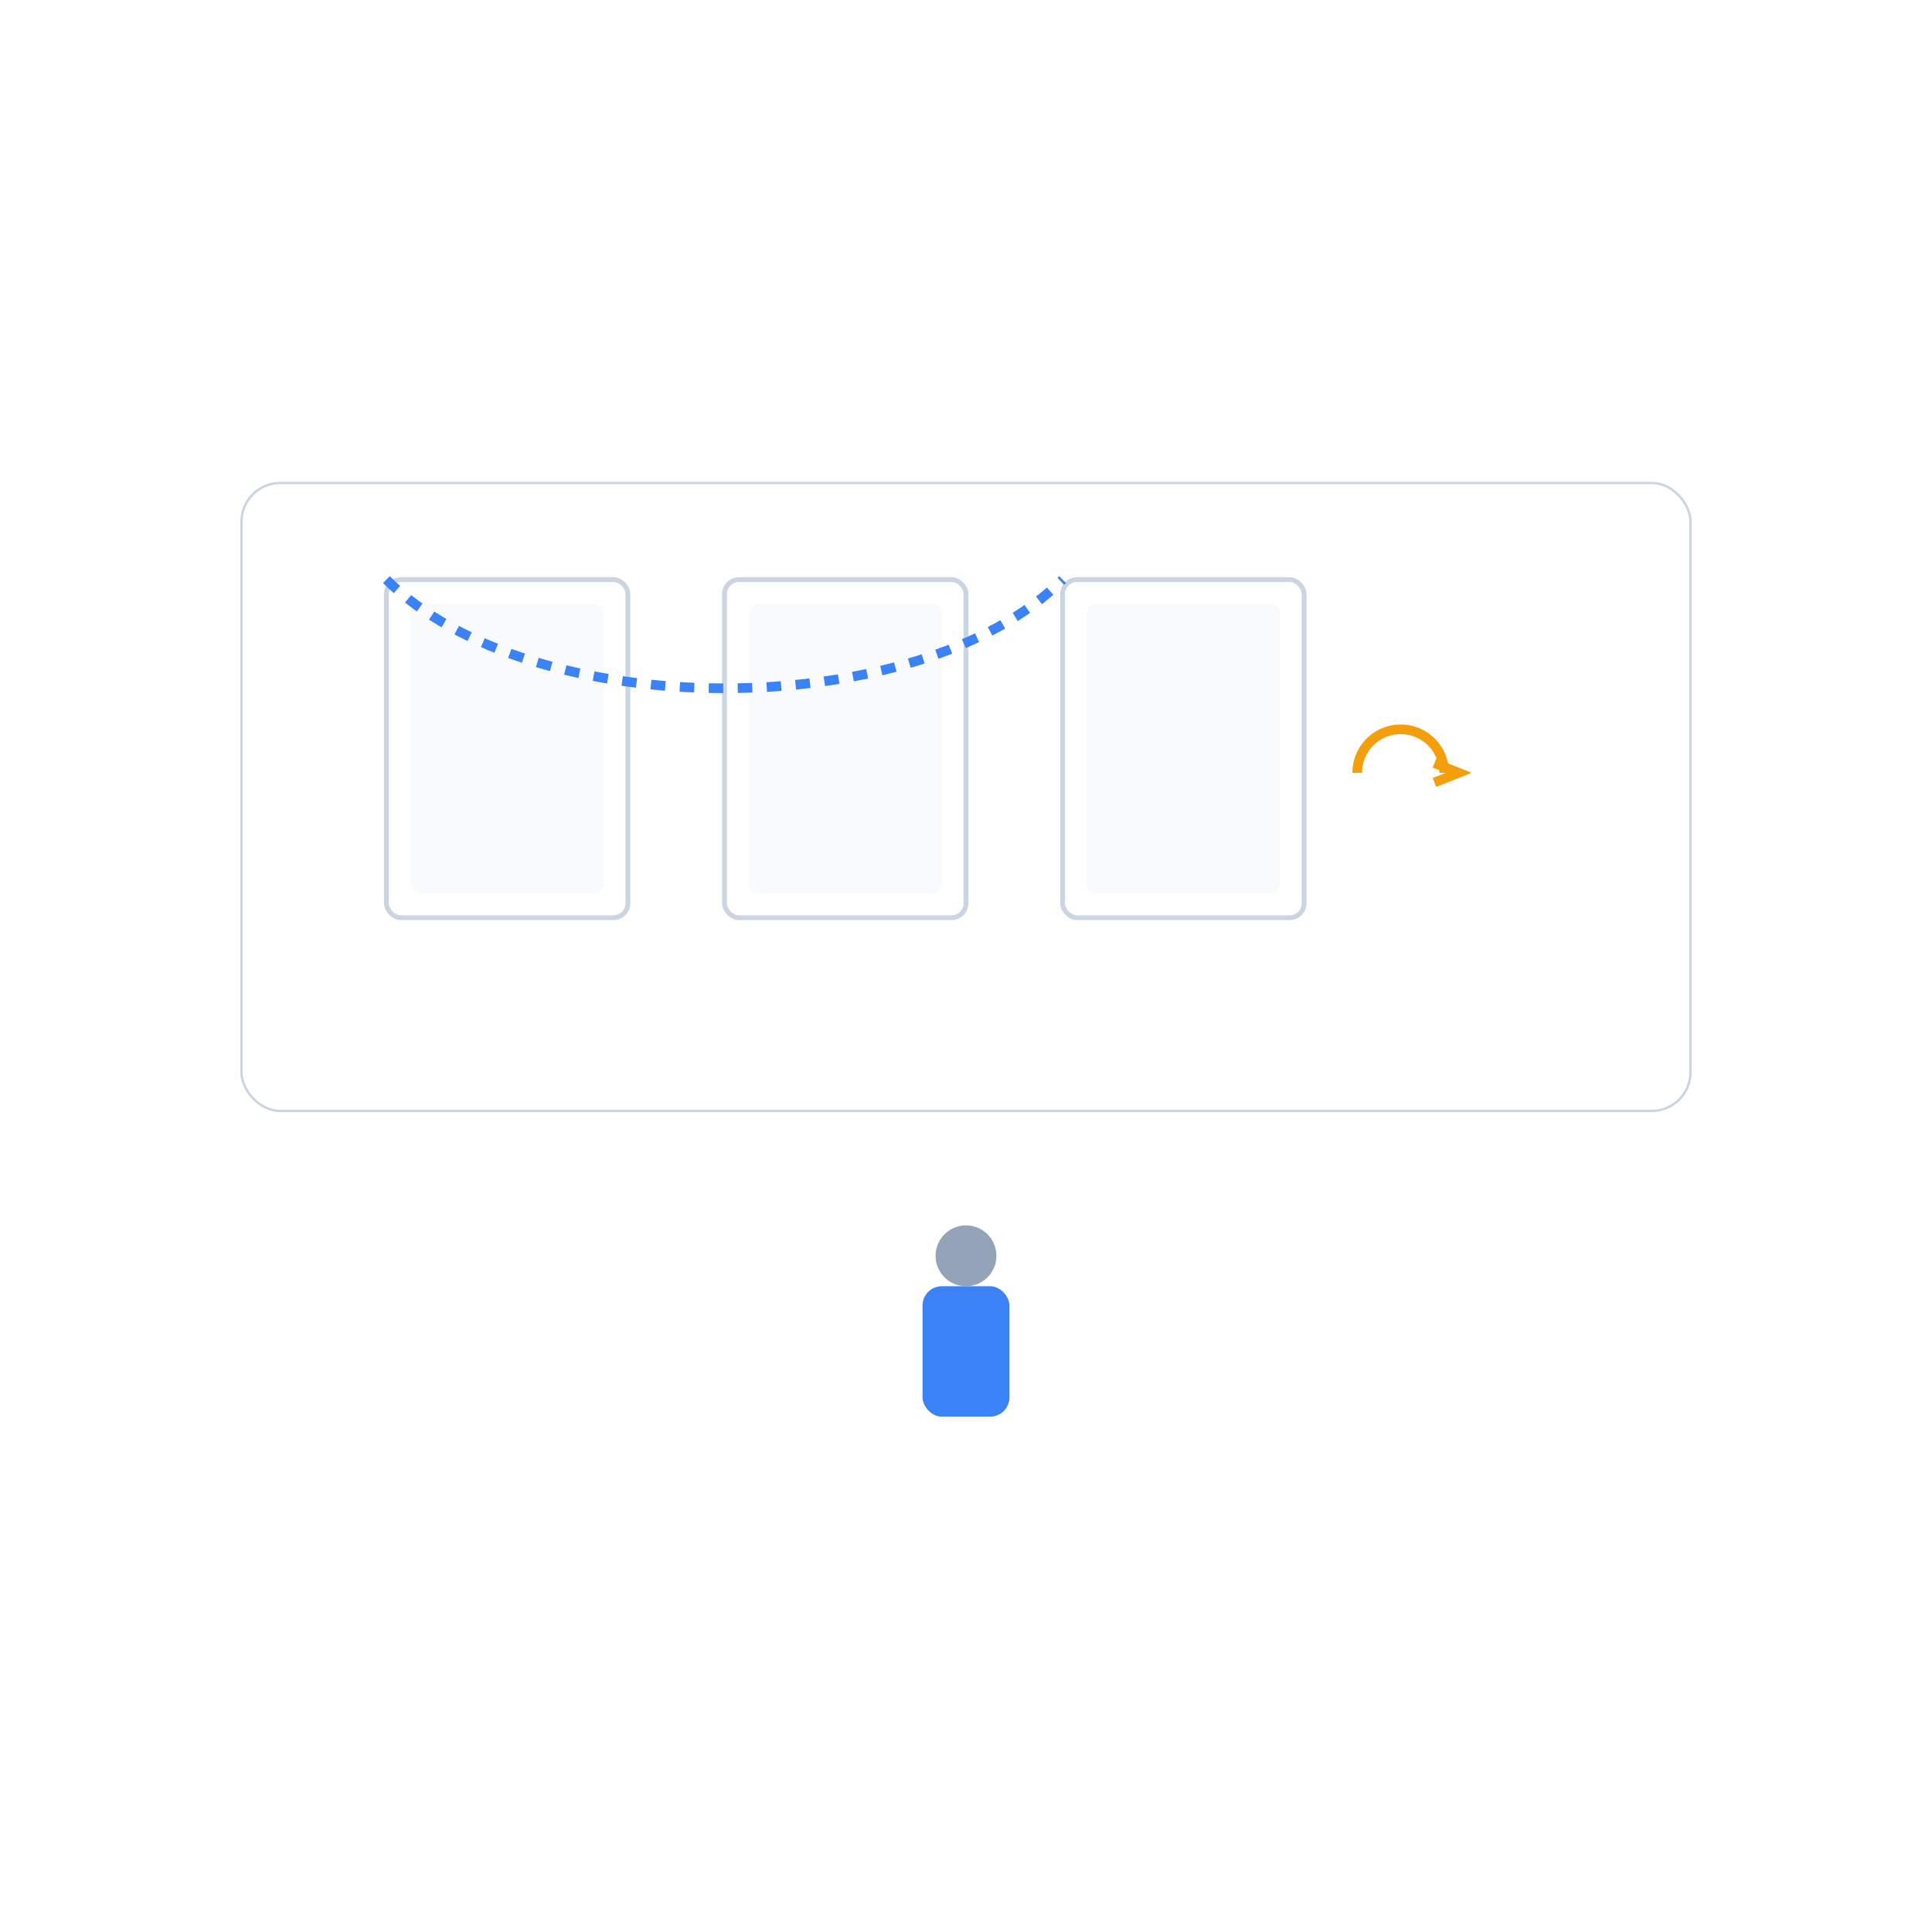 <?xml version="1.0" encoding="UTF-8"?>
<svg xmlns="http://www.w3.org/2000/svg" width="800" height="800" viewBox="0 0 800 800" role="img" aria-labelledby="title desc">
<title id="title">Step 4: Rotate Pages</title>
<desc id="desc">Rotating misaligned pages to correct orientation.</desc>
<rect width="800" height="800" fill="#FFFFFF"/>

<rect x="100" y="200" width="600" height="260" rx="16" fill="#FFFFFF" stroke="#CBD5E1"/>

<rect x="160" y="240" width="100" height="140" rx="6" fill="#FFFFFF" stroke="#CBD5E1" stroke-width="2" transform=""/>
<rect x="170" y="250" width="80" height="120" fill="#F8FAFC" rx="4" transform=""/>
<rect x="300" y="240" width="100" height="140" rx="6" fill="#FFFFFF" stroke="#CBD5E1" stroke-width="2" transform=""/>
<rect x="310" y="250" width="80" height="120" fill="#F8FAFC" rx="4" transform=""/>
<rect x="440" y="240" width="100" height="140" rx="6" fill="#FFFFFF" stroke="#CBD5E1" stroke-width="2" transform=""/>
<rect x="450" y="250" width="80" height="120" fill="#F8FAFC" rx="4" transform=""/><path d="M562.0,320.0 a18.0,18.0 0 1,1 36.0,0" fill="none" stroke="#F59E0B" stroke-width="4"/><path d="M594,316 L604,320 L594,324" fill="none" stroke="#F59E0B" stroke-width="4"/>
<path d="M160,240 C220,300 380,300 440,240" stroke="#3B82F6" stroke-width="4" fill="none" stroke-dasharray="6,6"/>

<circle cx="400" cy="520" r="12.6" fill="#94A3B8"/>
<rect x="382.0" y="532.6" width="36.0" height="54.0" rx="8" fill="#3B82F6"/>

</svg>